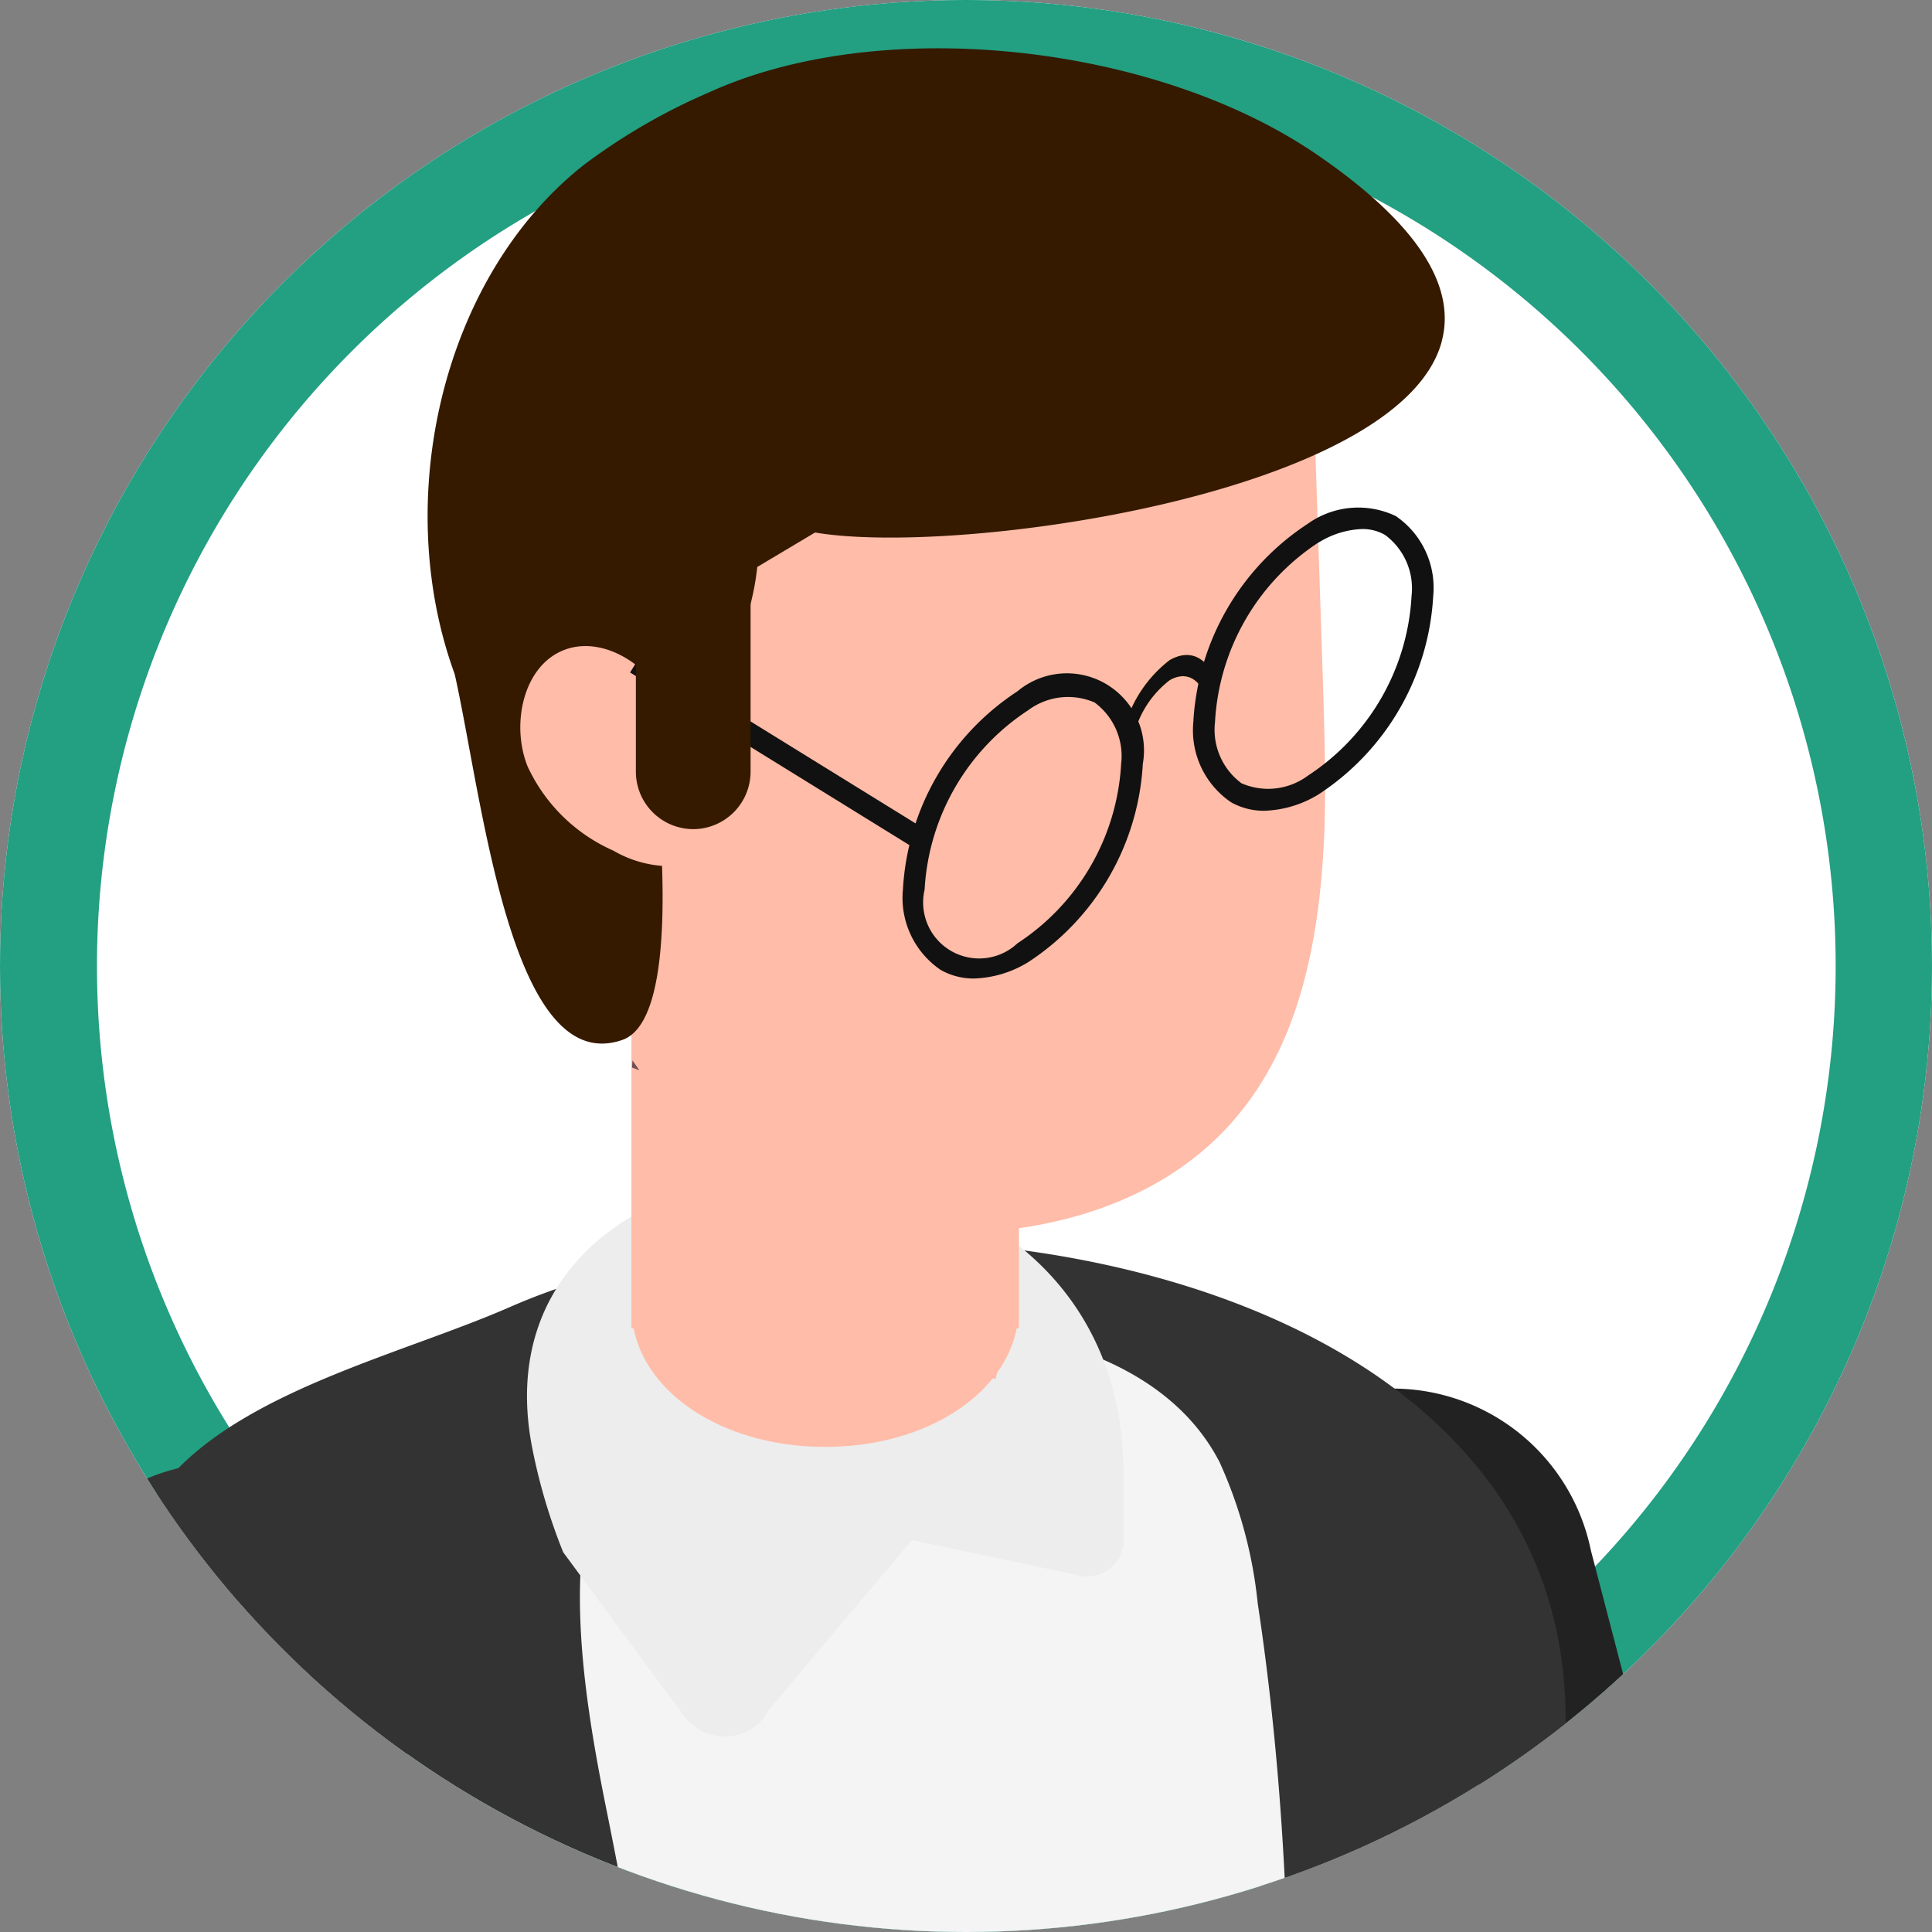 <svg xmlns="http://www.w3.org/2000/svg" xmlns:xlink="http://www.w3.org/1999/xlink" width="80" height="80" viewBox="0 0 80 80"><rect x="0" y="0" width="80" height="80" fill="#808080" stroke="none"/><defs><clipPath id="a"><circle cx="40" cy="40" r="40" transform="translate(2164 1987)" fill="#fff"/></clipPath><clipPath id="b"><rect width="145.598" height="325.907" fill="none"/></clipPath><clipPath id="d"><rect width="77.946" height="45.003" transform="translate(28.183 280.904)" fill="none"/></clipPath><clipPath id="e"><rect width="24.426" height="66.174" transform="translate(74.42 159.8)" fill="none"/></clipPath><clipPath id="f"><rect width="21.719" height="92.653" transform="translate(39.877 67.794)" fill="none"/></clipPath><clipPath id="g"><rect width="12.878" height="26.974" transform="translate(68.286 28.116)" fill="none"/></clipPath></defs><g transform="translate(-2164 -1987)" clip-path="url(#a)"><circle cx="40" cy="40" r="40" transform="translate(2164 1987)" fill="#fff"/><path d="M40,4A36.011,36.011,0,0,0,25.988,73.173,36.01,36.01,0,0,0,54.012,6.827,35.771,35.771,0,0,0,40,4m0-4A40,40,0,1,1,0,40,40,40,0,0,1,40,0Z" transform="translate(2164 1987)" fill="#239f82"/><g transform="translate(2125 1989)"><g clip-path="url(#b)"><path d="M82.174,183.606l15.812-38.468L39.877,152.6,58.014,186Z" fill="#333"/><g clip-path="url(#b)"><g opacity="0.18"><g clip-path="url(#d)"><path d="M94.714,319.316c-15.22,8.787-39.9,8.787-55.116,0s-15.22-23.035,0-31.822,39.9-8.788,55.116,0,15.22,23.035,0,31.822" fill="#aaa"/></g></g><path d="M40.483,273.148a4.812,4.812,0,0,0-4.212,3.158,14.118,14.118,0,0,0-.742,5.5c0,1.632.069,3.453,1.233,4.6a6.2,6.2,0,0,0,2.83,1.315A33.294,33.294,0,0,0,45.4,288.93c2.235.192,4.5-.068,6.718.27,1.414.215,2.779.669,4.17,1a23.753,23.753,0,0,0,11.989-.308,4.494,4.494,0,0,0,2.331-1.283,3.385,3.385,0,0,0-.331-4.124,9.9,9.9,0,0,0-3.708-2.441l-12.259-5.629c-4.008-1.84-8.157-3.715-12.567-3.816-1.409-.033-3.266.606-3.138,2.009Z" fill="#333"/><path d="M46.733,280.283l-6.57-.53a1.821,1.821,0,0,1-1.668-1.962l1.174-14.439a1.82,1.82,0,0,1,1.962-1.667l6.57.534a1.822,1.822,0,0,1,1.667,1.963L48.7,278.614a1.822,1.822,0,0,1-1.963,1.669" fill="#f4f4f4"/><path d="M97.743,212.852s-4.394,5.627-10.189,13.122c-.1.12-.191.24-.3.371-4.993,6.478-11,14.284-16.115,21.072-4.311,5.735-8,10.74-9.9,13.578a69.482,69.482,0,0,1-7.411,9.769,10.764,10.764,0,0,1-4.191,2.993,2.776,2.776,0,0,1-.562.12,6.611,6.611,0,0,1-.73.036,19.89,19.89,0,0,1-6.538-1.317,10.783,10.783,0,0,1-2.765-1.46c-1.473-1.1-2.168-2.515-1.15-4.2.012-.012,16.175-26.831,25.813-42.815,4.1-6.788,7.017-11.637,7.017-11.637l3.4-39.7.12-1.461-.216.084c.742-5.364,1.161-10.764,1.6-15.864.683-7.866,1.437-15.72.946-23.622-.239-3.9-.646-7.77-1.053-11.65l1.185-.407,21.8,11.542V191.78c0,6.6,1.138,14.75-.766,21.072" fill="#333"/><path d="M48.1,181.356c-1.3-4.55-5.406-9.914-1.933-13.126,1.668-1.542,4.237-1.391,6.495-1.144l15.93,1.744a7.07,7.07,0,0,1,4.074,1.332,7.074,7.074,0,0,1,1.754,3.8c7.338,31.214,12.281,49.257,19.619,80.471,2.556,10.871,5.118,34.948,6.279,46.055.3,2.846,2.8,6.033.943,8.213-2.612,3.071-10.774-4.558-10.764-.528.022,8.458-4.017-6.918-5.049-10.815Q69.193,235.969,46.961,176.379Z" fill="#333"/><path d="M89.794,306.964c.066-.029.13-.063.2-.093l.019-.036Z" fill="#004aab"/><path d="M120.223,292.394a13.756,13.756,0,0,1-3,6.585q-4.778,6.07-9.566,12.152c-2.395,3.029-4.885,6.154-8.645,7.519a8.262,8.262,0,0,1-3.232.527,6.651,6.651,0,0,1-5.256-2.55c-1.892-2.467-2.048-6.262-.767-9.255.06-.156.144-.324.216-.479l.024-.024c.766-.335,1.293-.575,1.616-.73-.623.263-1.6.694-1.6.694,1.748-3.556,4.98-6.142,8.117-8.584.635-.491,2.1-1.521,3.975-2.706,5.663-3.6,15.134-8.788,17.433-5.987a3.824,3.824,0,0,1,.694,2.838" fill="#333"/><path d="M120.223,292.394a13.756,13.756,0,0,1-3,6.585q-4.778,6.07-9.566,12.152c-2.395,3.029-4.885,6.154-8.645,7.519a8.262,8.262,0,0,1-3.232.527,6.651,6.651,0,0,1-5.256-2.55,5.9,5.9,0,0,1-.1-1.042,10.443,10.443,0,0,1,2.131-5.95c.311-.467.646-.91.994-1.341a58.213,58.213,0,0,1,9.063-8.609c.551-.431,1.1-.862,1.652-1.3a34.533,34.533,0,0,1,8.142-5.3,12.32,12.32,0,0,1,7.818-.682" fill="#222"/><g opacity="0.56"><g clip-path="url(#e)"><path d="M97.743,212.852s-4.394,5.627-10.189,13.122l-.455-.3h-.012l-.539-2.191L74.42,173.952,98.509,159.8v31.98c0,6.6,1.138,14.75-.766,21.072" fill="#222"/></g></g><path d="M128.3,173.7l-1.582-3.937L128.3,173.7" fill="#845c60"/><path d="M140.866,160.341l.106-.067c.205.511.4,1.01.606,1.513h0q-.708-1.767-1.447-3.608c-6.671-16.629-21.613-45.828-23.282-50.058L104.875,62.2a8.382,8.382,0,0,0-16.424,3.361l12.124,46.607a8.712,8.712,0,0,0,.375,1.306c.538,1.427,3.978,10.049,7.98,20.035,2.9,7.248,12.859,23.947,15.432,30.384q.82,2.051,1.544,3.852a5.636,5.636,0,0,0,2.685.853,13.669,13.669,0,0,0,11.194-5.257,5.315,5.315,0,0,0,1.081-3" fill="#222"/><path d="M141.716,160.508c0,.91-1.191,1.766-1.931,2.829a13.669,13.669,0,0,1-11.2,5.257,5.64,5.64,0,0,1-2.685-.852l.751,1.871.059.147L128.3,173.7l.262.651c.112.279.213.53.307.761l.144.359.087.216c.021.051.039.1.058.144l.072.178.069.171.063.156c.005.013.012.028.016.04.029.07.053.13.069.169a8.373,8.373,0,0,0,10.892,4.66c.152-.071.308-.132.449-.2a8.381,8.381,0,0,0,4.206-10.705c-.6-1.5-1.257-3.127-1.943-4.841-.66-1.65-1.36-3.4-2.076-5.185-.035.022.779.211.744.234" fill="#ffbca8"/><path d="M136.959,151.493l.2.449c1,2.3,1.833,4.271,2.53,6.008l1.029,2.559-.138,1.282-.411.166a7.572,7.572,0,0,1-.884,1.725,14.378,14.378,0,0,1-11.737,5.511,6.186,6.186,0,0,1-2.976-.956l-.153-.1-1.609-4.019c-.217-.552-.969-2.081-1.8-3.739a.847.847,0,0,1,.774-1.227c.754.019,1.432.028,1.739.056a12.986,12.986,0,0,0,10.653-5c.466-.669,1.954-1.923,2.088-2.568.07-.019.145-.028.231-.042Z" fill="#f4f4f4"/><path d="M100.24,69.182v71.929a4.728,4.728,0,0,1-2.254,4.028l-15.758,9.669a39.407,39.407,0,0,1-24.716,5.639,38.984,38.984,0,0,1-8.893-2L39.877,152.6l4.746-78.844A13.61,13.61,0,0,1,48.329,64.9a12.814,12.814,0,0,1,2.964-2.417L56.965,58.9l1.578-1c4.286-3,12.6-6.09,20.075-6.992a32.823,32.823,0,0,1,4.254-.29,15.378,15.378,0,0,1,7.6,1.611,19.633,19.633,0,0,1,9.763,16.949" fill="#f4f4f4"/><g opacity="0.59"><g clip-path="url(#f)"><path d="M44.624,73.758a13.74,13.74,0,0,1,.3-2.392c3.179-2.719,6.274-5.3,9.1-2.061C56,71.571,57.3,76.8,58.542,79.51c-.042.123-.083.248-.126.37-1.354,3.867-3.223,10.289-2.16,14.221.773,2.8,2.932,5.091,3.513,7.959,1.191,6.058-5.22,21.2-4.609,27.357.354,3.512,2.9,6.348,4.512,9.473,3.416,6.8,2.029,15.113-2.159,21.557a39,39,0,0,1-8.9-2L39.876,152.6Z" fill="#83bbef"/></g></g><path d="M42.23,73.712c.01-.258.041-.512.064-.768h-.172s.107-4.369.108-4.386a14.823,14.823,0,0,1,4.008-9.612c3.282-3.471,9.559-4.933,13.89-6.83,14.463-6.338,43.7-2.237,43.7,17.067v87.493a5.924,5.924,0,0,1-2.826,5.049L95.9,164.859a3.314,3.314,0,0,1-3.371.085,4.386,4.386,0,0,1-2.232-3.918q.252-19.131.505-38.263c.26-19.736,3.24-38.764.276-58.383A18.662,18.662,0,0,0,89.5,58.544c-3.191-6.177-13.267-6.4-19.236-5.085a8.732,8.732,0,0,0-4.9,2.732l4.579-1.323a17.739,17.739,0,0,0-5.687,3C62.171,62,63.123,68.053,64.121,72.979a244.109,244.109,0,0,1,.914,91.919,10.561,10.561,0,0,1-1.183,3.3,10.582,10.582,0,0,1-1.171,3.769,9.384,9.384,0,0,1-4.878,4.769q-2.213.036-4.421-.082a39.285,39.285,0,0,1-6.361-1.509L39.636,170.4a4.452,4.452,0,0,1-2.042-3.976c.77-15,4.635-92.7,4.636-92.713" fill="#333"/><path d="M62.319,62.27a23.833,23.833,0,0,1-1.3-4.413c-2.767-14.808,24.5-15.6,24.5,1.144v2.614a1.51,1.51,0,0,1-1.664,1.655l-7.1-1.5-5.9,7.007A2.074,2.074,0,0,1,67.293,69c-1.494-1.99-3.224-4.356-4.974-6.728" fill="#ededed"/><path d="M70.748,33.305c-.028,0-.056.028-.084.056a1.61,1.61,0,0,1-.028-.366.426.426,0,0,0,.112.31" fill="#714e51"/><path d="M1.4,171.272c.364-1.1.818-2.458,1.34-4.026-.524,1.573-.976,2.929-1.34,4.026" fill="#845c60"/><path d="M19.626,169.213l.124.018-.516,1.546h0q.6-1.8,1.23-3.687c5.667-17,13.155-48.932,14.617-53.238L55.649,71.08a8.383,8.383,0,1,0-14.7-8.059l-20.9,43.39a8.705,8.705,0,0,0-.558,1.238c-.513,1.436-3.465,10.238-6.871,20.442-2.475,7.4-5.68,26.582-7.881,33.156l-1.314,3.936a5.632,5.632,0,0,0,1.5,2.386A13.667,13.667,0,0,0,16.864,170.8a5.311,5.311,0,0,0,2.762-1.587" fill="#333"/><path d="M20.167,169.891c-.587.7-2.051.577-3.3.909a13.665,13.665,0,0,1-11.937-3.231,5.632,5.632,0,0,1-1.5-2.386L2.792,167.1l-.05.15c-.522,1.568-.976,2.93-1.34,4.026-.078.234-.152.458-.221.667-.1.285-.181.542-.259.778-.044.131-.084.253-.122.368l-.073.221c-.017.052-.033.1-.049.147-.021.064-.042.126-.06.182s-.041.122-.058.176l-.053.159L.5,174l-.061.186a8.373,8.373,0,0,0,5.293,10.6c.162.044.321.1.471.14a8.383,8.383,0,0,0,10.131-5.445c.515-1.536,1.064-3.2,1.649-4.949.563-1.686,1.161-3.473,1.77-5.3-.042-.005.458.665.416.66" fill="#ffbca8"/><path d="M23.132,160.585l-.14.47c-.723,2.4-1.363,4.444-1.956,6.219l-.869,2.618-.935.888-.421-.139a7.572,7.572,0,0,1-1.789.744,13.332,13.332,0,0,1-6.668-.2A13.253,13.253,0,0,1,4.505,168a6.192,6.192,0,0,1-1.651-2.654l-.051-.176,1.371-4.106c.192-.562.607-2.214,1.044-4.018a.845.845,0,0,1,1.383-.435c.564.5,1.074.947,1.291,1.167a12.985,12.985,0,0,0,11.36,3.074c.788-.209,2.734-.2,3.253-.608a1.932,1.932,0,0,1,.2.117Z" fill="#f4f4f4"/><path d="M65.146,52.16V34.939a8.139,8.139,0,0,1,5.027-7.475,8.6,8.6,0,0,1,2.739-.548c.451,0,.9.032,1.321.064a8.047,8.047,0,0,1,6.96,7.959V53H81.1c-.554,2.812-3.834,4.912-7.931,4.912s-7.377-2.1-7.932-4.912h-.092Z" fill="#ffbca8"/><g style="mix-blend-mode:multiply;isolation:isolate"><g clip-path="url(#g)"><path d="M80.226,55.09c-6.658-.344-11.94-4.6-11.94-9.752V28.8a15.586,15.586,0,0,1,4.751-.688h.438a9.213,9.213,0,0,1,.937.063h.282a6.555,6.555,0,0,1,2.156.75,3.643,3.643,0,0,1,.876.531l.374.281a11.855,11.855,0,0,1,.876.875,9.105,9.105,0,0,1,2.188,6V51.4Z" fill="#ffbca8"/></g></g><path d="M93.848,32.2c-.154,4.334-.9,8.611-3.437,11.792-2.8,3.545-7.309,4.953-11.593,5.065a12.85,12.85,0,0,1-6.9-1.52c-3.95-2.363-5.8-7.457-6.8-12.269a40.582,40.582,0,0,1-.744-5.544,20.6,20.6,0,0,1,.616-6.276,18.052,18.052,0,0,1,7.9-10.3,28.442,28.442,0,0,1,12-3.8,9.622,9.622,0,0,1,6.027.731,5.135,5.135,0,0,1,2.437,3.377A3.942,3.942,0,0,1,93.412,15c.128,3.94.256,7.852.385,11.792.051,1.773.1,3.574.051,5.4" fill="#ffbca8"/><path d="M65.481,28.988c-.026,0-.051.028-.077.056a1.8,1.8,0,0,1-.025-.366.449.449,0,0,0,.1.31" fill="#714e51"/><path d="M65.481,28.988c.1-.056.18-.113.282-.169.257-.141.616-.253.8,0,.128.169-.077.366-.231.394l.615.648a1.27,1.27,0,0,1-1.462-.873" fill="#714e51"/><path d="M65.477,42.317c-.095-.128-.192-.273-.287-.406-.014.1-.007.2-.022.293Z" fill="#714e51"/><path d="M98.7,12.129c.571-2.148-.779-4.726-5.186-7.739C86.81-.195,75.464-1.43,68.327,1.84a25.014,25.014,0,0,0-5.166,3c-5.831,4.606-7.983,13.823-5.333,21.075,1.152,5.123,2.314,16.755,6.942,15.146,2.474-.859,1.437-9.542,1.522-9.856.954-3.533,3.606-5.487,4.065-9.728L72.75,20.05c5.9,1.006,24.271-1.589,25.953-7.921" fill="#351a00"/><path d="M67.72,30.238c.861.042,1.43,1.195,1.163,2.095a2.276,2.276,0,0,1-2,1.534,4.717,4.717,0,0,1-2.489-.646,7.038,7.038,0,0,1-3.554-3.5c-.647-1.641-.227-3.871,1.23-4.672,1.379-.758,3.129.028,4.1,1.342a11.974,11.974,0,0,1,1.7,4.671Z" fill="#ffbca8"/><rect width="0.898" height="13.776" transform="matrix(0.526, -0.851, 0.851, 0.526, 65.091, 25.846)" fill="#111"/><path d="M88.99,27.025c-.273-.926-.87-1.256-1.558-.858a4.117,4.117,0,0,0-1.557,2.656l-.444-.072a5.29,5.29,0,0,1,2-3.415c.884-.51,1.651-.087,2,1.1Z" fill="#fab300"/><path d="M88.99,27.025c-.273-.926-.87-1.256-1.558-.858a4.117,4.117,0,0,0-1.557,2.656l-.444-.072a5.29,5.29,0,0,1,2-3.415c.884-.51,1.651-.087,2,1.1Z" fill="#111"/><path d="M77.936,38.151a3.6,3.6,0,0,1-1.548-3.313,10.5,10.5,0,0,1,4.743-8.213,3.191,3.191,0,0,1,5.191,3,10.5,10.5,0,0,1-4.742,8.213,4.549,4.549,0,0,1-2.243.68,2.765,2.765,0,0,1-1.4-.364m7.488-8.529a2.757,2.757,0,0,0-1.1-2.536,2.759,2.759,0,0,0-2.745.317,9.5,9.5,0,0,0-4.294,7.435,2.319,2.319,0,0,0,3.845,2.219,9.5,9.5,0,0,0,4.293-7.435" fill="#111"/><path d="M89.96,31.209A3.6,3.6,0,0,1,88.413,27.9a10.5,10.5,0,0,1,4.742-8.214,3.6,3.6,0,0,1,3.643-.316,3.594,3.594,0,0,1,1.548,3.313A10.5,10.5,0,0,1,93.6,30.893a4.554,4.554,0,0,1-2.244.679,2.77,2.77,0,0,1-1.4-.363M93.6,20.46A9.5,9.5,0,0,0,89.311,27.9a2.755,2.755,0,0,0,1.1,2.535,2.759,2.759,0,0,0,2.745-.316,9.5,9.5,0,0,0,4.293-7.436,2.754,2.754,0,0,0-1.1-2.535,1.875,1.875,0,0,0-.954-.242,3.662,3.662,0,0,0-1.791.558" fill="#111"/><path d="M67.705,32.333h0a2.382,2.382,0,0,1-2.375-2.375V20.049a2.375,2.375,0,1,1,4.75,0v9.909a2.382,2.382,0,0,1-2.375,2.375" fill="#351a00"/></g></g></g></g></svg>